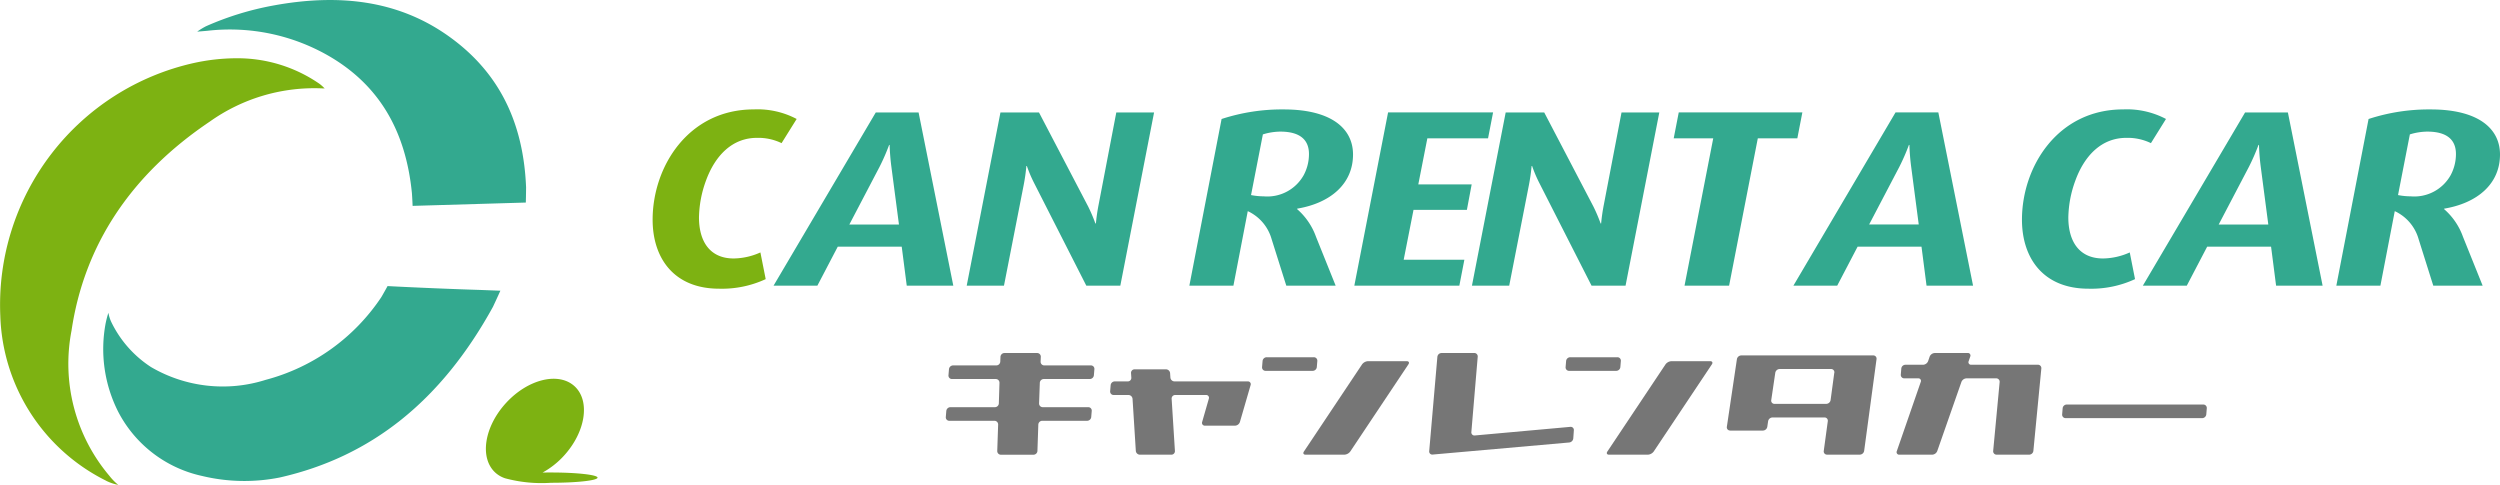 <svg xmlns="http://www.w3.org/2000/svg" xmlns:xlink="http://www.w3.org/1999/xlink" width="180" height="34.925" viewBox="0 0 180 34.925">
  <defs>
    <clipPath id="clip-path">
      <rect id="長方形_20" data-name="長方形 20" width="180" height="34.925" fill="none"/>
    </clipPath>
    <clipPath id="clip-logo">
      <rect width="180" height="34.925"/>
    </clipPath>
  </defs>
  <g id="logo" clip-path="url(#clip-logo)">
    <g id="グループ_14" data-name="グループ 14" transform="translate(0 0)">
      <g id="グループ_13" data-name="グループ 13" transform="translate(0 0)" clip-path="url(#clip-path)">
        <path id="パス_1" data-name="パス 1" d="M7.627,39.8A13.731,13.731,0,0,1,.022,27.928a17.841,17.841,0,0,1,13.951-18.2,14.431,14.431,0,0,1,3.016-.338,10.383,10.383,0,0,1,6.022,1.845,2.943,2.943,0,0,1,.363.329s-.419-.014-.419-.014a13,13,0,0,0-7.842,2.394C9.416,17.775,6.064,22.841,5.15,29A12.5,12.5,0,0,0,7.881,39.46a3.93,3.93,0,0,0,.636.648,3.358,3.358,0,0,1-.89-.305" transform="translate(0 -5.195)" fill="#7db212"/>
        <path id="パス_2" data-name="パス 2" d="M43.713,46.4c-1.768-.052-4.69-.175-6.592-.275-.161.3-.447.794-.447.794a14.451,14.451,0,0,1-8.33,5.958,10.224,10.224,0,0,1-8.258-.925,8.034,8.034,0,0,1-2.84-3.207,2.536,2.536,0,0,1-.222-.694c-.1.265-.2.75-.2.75a10,10,0,0,0,.9,6.366,8.947,8.947,0,0,0,6.038,4.628,13.024,13.024,0,0,0,5.594.112c6.595-1.494,11.632-5.521,15.357-12.294,0,0,.3-.638.531-1.155L43.713,46.4" transform="translate(-9.217 -25.527)" fill="#33a98f"/>
        <path id="パス_3" data-name="パス 3" d="M49.6,2.4C46.255.143,42.219-.515,37.259.4a21.49,21.49,0,0,0-4.826,1.487,4.822,4.822,0,0,0-.64.392s.727-.062.727-.062A14.268,14.268,0,0,1,41.306,4.05c3.546,2.072,5.5,5.313,5.948,9.863,0,0,.035.5.049.91l8.151-.239c.017-.554.019-1.1.019-1.1C55.274,8.573,53.346,4.936,49.6,2.4" transform="translate(-17.595 0)" fill="#33a98f"/>
        <path id="パス_4" data-name="パス 4" d="M83.038,67.809q-.316,0-.616.007a5.953,5.953,0,0,0,1.527-1.2c1.576-1.717,1.924-3.962.777-5.015s-3.355-.515-4.931,1.2-1.924,3.962-.777,5.015a1.969,1.969,0,0,0,.706.411,10.1,10.1,0,0,0,3.314.324c1.846,0,3.343-.166,3.343-.37s-1.5-.37-3.343-.37" transform="translate(-43.358 -33.791)" fill="#7db212"/>
        <path id="パス_5" data-name="パス 5" d="M114.51,20.067a3.839,3.839,0,0,0-1.776-.38c-1.759,0-3.009,1.251-3.681,3.118a8.02,8.02,0,0,0-.489,2.611c0,1.722.78,2.955,2.5,2.955a4.818,4.818,0,0,0,1.922-.435l.381,1.922a7.492,7.492,0,0,1-3.354.689c-3.263,0-4.787-2.212-4.787-4.968,0-3.807,2.557-7.941,7.288-7.941a6.014,6.014,0,0,1,3.082.689Z" transform="translate(-58.237 -9.761)" fill="#7db212"/>
        <path id="パス_6" data-name="パス 6" d="M134.311,30.6l-.362-2.81h-4.605l-1.469,2.81H124.72l7.361-12.473h3.082l2.5,12.473Zm-1.106-8.557a15.8,15.8,0,0,1-.127-1.577h-.036a14.854,14.854,0,0,1-.689,1.577l-2.175,4.152h3.572Z" transform="translate(-69.025 -10.031)" fill="#33a98f"/>
        <path id="パス_7" data-name="パス 7" d="M166.925,30.6h-2.448l-3.771-7.415a9.41,9.41,0,0,1-.508-1.2h-.037a13.475,13.475,0,0,1-.2,1.4L158.548,30.6h-2.683l2.43-12.473h2.774l3.535,6.762a11.47,11.47,0,0,1,.526,1.233h.037a13.279,13.279,0,0,1,.2-1.378l1.269-6.617h2.72Z" transform="translate(-86.262 -10.031)" fill="#33a98f"/>
        <path id="パス_8" data-name="パス 8" d="M199.523,24.781v.037a4.77,4.77,0,0,1,1.36,1.994l1.414,3.517h-3.554l-1.052-3.335a3.173,3.173,0,0,0-1.722-2.031l-1.033,5.366h-3.172l2.32-12a13.981,13.981,0,0,1,4.478-.689c3.426,0,4.986,1.378,4.986,3.245,0,2.121-1.632,3.5-4.025,3.9m-1.215-5.548a4.4,4.4,0,0,0-1.251.2l-.852,4.369a4.794,4.794,0,0,0,.907.091,3,3,0,0,0,2.883-1.523,3.212,3.212,0,0,0,.381-1.523c0-1.015-.635-1.614-2.067-1.614" transform="translate(-106.13 -9.761)" fill="#33a98f"/>
        <path id="パス_9" data-name="パス 9" d="M227.989,19.992h-4.37l-.652,3.318h3.843l-.344,1.831h-3.843l-.707,3.589h4.369l-.362,1.868h-7.561l2.43-12.473h7.56Z" transform="translate(-120.85 -10.031)" fill="#33a98f"/>
        <path id="パス_10" data-name="パス 10" d="M248.385,30.6h-2.448l-3.771-7.415a9.412,9.412,0,0,1-.508-1.2h-.037a13.475,13.475,0,0,1-.2,1.4L240.008,30.6h-2.683l2.43-12.473h2.774l3.535,6.762a11.473,11.473,0,0,1,.526,1.233h.036a13.4,13.4,0,0,1,.2-1.378l1.269-6.617h2.72Z" transform="translate(-131.345 -10.031)" fill="#33a98f"/>
        <path id="パス_11" data-name="パス 11" d="M278.755,19.992h-2.846L273.842,30.6h-3.209L272.7,19.992h-2.846l.363-1.867h8.9Z" transform="translate(-149.347 -10.031)" fill="#33a98f"/>
        <path id="パス_12" data-name="パス 12" d="M298.733,30.6l-.363-2.81h-4.6L292.3,30.6h-3.154L296.5,18.125h3.082l2.5,12.473Zm-1.106-8.557a15.808,15.808,0,0,1-.127-1.577h-.036a15.045,15.045,0,0,1-.689,1.577L294.6,26.193h3.571Z" transform="translate(-160.022 -10.031)" fill="#33a98f"/>
        <path id="パス_13" data-name="パス 13" d="M335.294,20.067a3.84,3.84,0,0,0-1.777-.38c-1.759,0-3.009,1.251-3.68,3.118a8.021,8.021,0,0,0-.49,2.611c0,1.722.78,2.955,2.5,2.955a4.82,4.82,0,0,0,1.922-.435l.38,1.922a7.49,7.49,0,0,1-3.354.689c-3.264,0-4.787-2.212-4.787-4.968,0-3.807,2.556-7.941,7.288-7.941a6.014,6.014,0,0,1,3.082.689Z" transform="translate(-180.427 -9.761)" fill="#33a98f"/>
        <path id="パス_14" data-name="パス 14" d="M355.094,30.6l-.362-2.81h-4.6l-1.469,2.81H345.5l7.361-12.473h3.082l2.5,12.473Zm-1.105-8.557a15.808,15.808,0,0,1-.127-1.577h-.036a15.039,15.039,0,0,1-.689,1.577l-2.176,4.152h3.572Z" transform="translate(-191.215 -10.031)" fill="#33a98f"/>
        <path id="パス_15" data-name="パス 15" d="M384.451,24.781v.037a4.765,4.765,0,0,1,1.359,1.994l1.415,3.517h-3.554l-1.051-3.335a3.174,3.174,0,0,0-1.722-2.031l-1.034,5.366h-3.173l2.321-12a13.979,13.979,0,0,1,4.478-.689c3.426,0,4.985,1.378,4.985,3.245,0,2.121-1.631,3.5-4.024,3.9m-1.215-5.548a4.406,4.406,0,0,0-1.251.2l-.852,4.369a4.8,4.8,0,0,0,.907.091,3,3,0,0,0,2.882-1.523,3.218,3.218,0,0,0,.381-1.523c0-1.015-.635-1.614-2.067-1.614" transform="translate(-208.475 -9.761)" fill="#33a98f"/>
        <path id="パス_16" data-name="パス 16" d="M159.078,56.918h-2.356a.288.288,0,0,0-.285.274l-.014.344a.288.288,0,0,1-.285.274h-3.109a.3.3,0,0,0-.3.274l-.036.432a.249.249,0,0,0,.252.274H156.1a.265.265,0,0,1,.266.274l-.046,1.478a.285.285,0,0,1-.283.275h-3.2a.3.3,0,0,0-.3.274l-.036.432a.249.249,0,0,0,.252.274h3.251a.264.264,0,0,1,.265.274l-.064,1.894a.263.263,0,0,0,.265.275h2.344a.286.286,0,0,0,.284-.275l.064-1.894a.286.286,0,0,1,.284-.274h3.226a.3.3,0,0,0,.3-.274l.036-.432a.248.248,0,0,0-.252-.274h-3.274a.263.263,0,0,1-.265-.274l.053-1.479a.287.287,0,0,1,.284-.274h3.309a.3.3,0,0,0,.3-.274l.036-.432a.248.248,0,0,0-.252-.274h-3.356a.262.262,0,0,1-.264-.274l.014-.344a.262.262,0,0,0-.264-.274" transform="translate(-84.403 -31.5)" fill="#767676"/>
        <path id="パス_17" data-name="パス 17" d="M183.016,59.549h-2.263a.253.253,0,0,0-.256.274l.022.321a.253.253,0,0,1-.256.274h-.933a.3.3,0,0,0-.3.273l-.036.432a.248.248,0,0,0,.251.274h1.069a.3.3,0,0,1,.292.274l.236,3.75a.3.3,0,0,0,.292.274H183.4a.255.255,0,0,0,.257-.274l-.236-3.75a.255.255,0,0,1,.257-.274H185.9a.2.2,0,0,1,.2.264l-.483,1.68a.2.2,0,0,0,.2.264h2.168a.387.387,0,0,0,.351-.264l.772-2.66a.2.2,0,0,0-.2-.263h-5.283a.3.3,0,0,1-.293-.274l-.022-.321a.3.3,0,0,0-.293-.274" transform="translate(-99.063 -32.957)" fill="#767676"/>
        <path id="パス_18" data-name="パス 18" d="M207.215,57.6h-3.39a.3.3,0,0,0-.3.274l-.036.432a.248.248,0,0,0,.251.274h3.391a.3.3,0,0,0,.3-.274l.036-.432a.248.248,0,0,0-.252-.274" transform="translate(-112.62 -31.879)" fill="#767676"/>
        <path id="パス_19" data-name="パス 19" d="M210.3,64.967h2.787a.574.574,0,0,0,.427-.228l4.188-6.277c.084-.126.029-.228-.122-.228h-2.787a.573.573,0,0,0-.427.228l-4.188,6.277c-.084.126-.029.228.122.228" transform="translate(-116.296 -32.229)" fill="#767676"/>
        <path id="パス_20" data-name="パス 20" d="M233.681,56.918h-2.357a.305.305,0,0,0-.3.273l-.588,6.788a.222.222,0,0,0,.25.249l9.832-.869a.331.331,0,0,0,.292-.3l.04-.576a.227.227,0,0,0-.255-.249l-6.873.62a.223.223,0,0,1-.251-.249l.458-5.416a.248.248,0,0,0-.251-.274" transform="translate(-127.533 -31.5)" fill="#767676"/>
        <path id="パス_21" data-name="パス 21" d="M256.155,57.6h-3.39a.3.3,0,0,0-.3.274l-.036.432a.248.248,0,0,0,.251.274h3.391a.3.3,0,0,0,.3-.274l.036-.432a.248.248,0,0,0-.252-.274" transform="translate(-139.705 -31.879)" fill="#767676"/>
        <path id="パス_22" data-name="パス 22" d="M259.234,64.967h2.787a.574.574,0,0,0,.427-.228l4.188-6.277c.084-.126.029-.228-.122-.228h-2.788a.573.573,0,0,0-.427.228l-4.188,6.277c-.084.126-.029.228.122.228" transform="translate(-143.381 -32.229)" fill="#767676"/>
        <path id="パス_23" data-name="パス 23" d="M278.663,62.72h2.359a.328.328,0,0,0,.315-.272l.059-.4a.329.329,0,0,1,.315-.272h3.744a.234.234,0,0,1,.238.272l-.29,2.133a.233.233,0,0,0,.238.272H288a.323.323,0,0,0,.311-.272l.891-6.6a.233.233,0,0,0-.238-.272h-9.5a.328.328,0,0,0-.315.272l-.723,4.863a.23.23,0,0,0,.234.272m7.5-4.155-.265,1.964a.323.323,0,0,1-.311.272h-3.728a.23.23,0,0,1-.234-.272l.29-1.965a.328.328,0,0,1,.315-.272h3.7a.234.234,0,0,1,.238.272" transform="translate(-154.092 -31.719)" fill="#767676"/>
        <path id="パス_24" data-name="パス 24" d="M310.92,56.918h-2.373a.412.412,0,0,0-.364.259l-.113.327a.413.413,0,0,1-.364.259h-1.265a.3.3,0,0,0-.3.273l-.036.432a.249.249,0,0,0,.252.274h1a.183.183,0,0,1,.184.259l-1.723,4.977a.183.183,0,0,0,.185.259h2.36a.412.412,0,0,0,.365-.259L310.469,59a.413.413,0,0,1,.364-.259h2.139a.245.245,0,0,1,.249.273l-.465,4.949a.245.245,0,0,0,.249.273h2.345a.309.309,0,0,0,.3-.273l.573-5.929a.244.244,0,0,0-.248-.273h-4.8a.183.183,0,0,1-.184-.259l.113-.327a.183.183,0,0,0-.184-.259" transform="translate(-169.247 -31.5)" fill="#767676"/>
        <path id="パス_25" data-name="パス 25" d="M332.52,65.5l-.036.432a.249.249,0,0,0,.252.274h9.826a.3.3,0,0,0,.3-.274l.036-.432a.249.249,0,0,0-.252-.274h-9.827a.3.3,0,0,0-.3.274" transform="translate(-184.009 -36.1)" fill="#767676"/>
      </g>
    </g>
  </g>
</svg>
